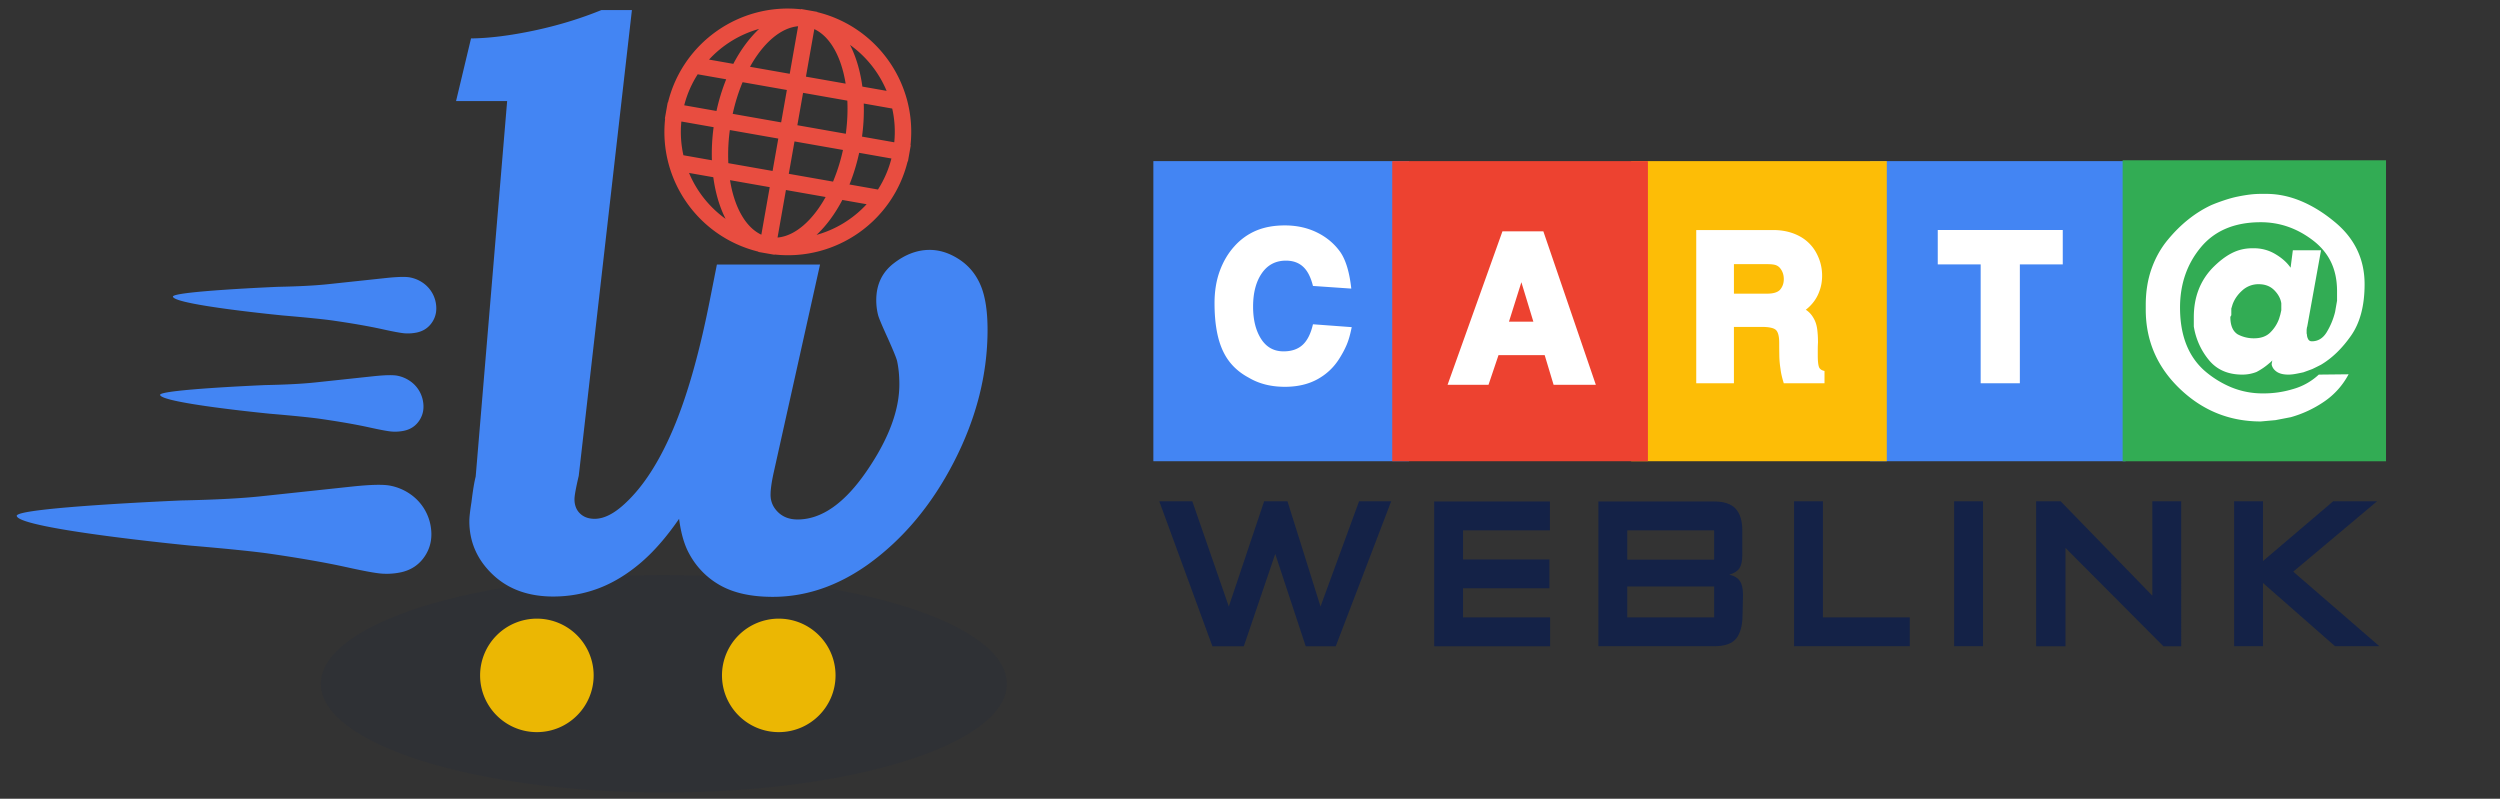 <svg xmlns="http://www.w3.org/2000/svg" xml:space="preserve" width="241" height="77"><rect width="100%" height="100%" fill="#333333" stroke="none"/><ellipse cx="63.996" cy="65.919" fill="#122248" fill-rule="evenodd" clip-rule="evenodd" opacity=".102" rx="33.066" ry="10.478"/><path fill="#4385F3" fill-rule="evenodd" d="M94.525 27.487c-.449-1.054-1.14-1.885-2.07-2.49s-1.877-.908-2.839-.908c-1.191 0-2.348.433-3.466 1.3-1.119.866-1.679 2.051-1.679 3.554 0 .501.063.991.188 1.471.083.293.397 1.034.941 2.224.522 1.169.815 1.889.878 2.16.146.669.22 1.42.22 2.254 0 2.526-1.061 5.329-3.182 8.408-2.121 3.078-4.331 4.617-6.631 4.617-.773 0-1.401-.234-1.882-.704-.481-.469-.722-1.027-.722-1.675 0-.522.104-1.253.313-2.191L79.052 25.5h-9.944l-.675 3.412c-1.013 5.135-2.194 9.288-3.545 12.461-1.35 3.172-2.897 5.562-4.642 7.169-1.05.981-2.025 1.472-2.925 1.472-.582 0-1.051-.17-1.407-.513-.356-.341-.534-.801-.534-1.375 0-.342.138-1.097.412-2.265L60.917.968h-2.936c-2.063.84-4.235 1.5-6.517 1.982s-4.3.734-6.057.755l-1.443 6.04h4.925l-3.033 36.199c-.137.522-.272 1.346-.408 2.472-.137.855-.204 1.46-.204 1.814 0 1.998.745 3.71 2.234 5.136 1.49 1.426 3.441 2.139 5.854 2.139 1.5 0 2.939-.256 4.317-.769 1.378-.512 2.717-1.311 4.014-2.397s2.564-2.528 3.801-4.326c.183 1.422.517 2.561 1.003 3.417a7.582 7.582 0 0 0 3.041 3.041c1.297.71 2.959 1.065 4.986 1.065 3.183 0 6.233-1.033 9.152-3.101 3.405-2.442 6.182-5.757 8.331-9.943 2.148-4.186 3.223-8.42 3.223-12.7 0-1.815-.224-3.251-.675-4.305zm-68.46 12.4c2.253.192 3.844.354 4.771.483 1.919.277 3.518.557 4.796.839 1.059.234 1.773.366 2.145.394.372.027.746.005 1.122-.068.667-.13 1.18-.47 1.538-1.021.358-.55.469-1.183.329-1.897a2.964 2.964 0 0 0-1.3-1.926 3.218 3.218 0 0 0-1.159-.473c-.423-.083-1.189-.066-2.299.05l-5.466.584c-1.217.137-2.889.228-5.016.271 0 0-10.194.429-10.093.948.156.8 10.632 1.816 10.632 1.816zm14.73 9.01a4.738 4.738 0 0 0-1.349-1.334 5.067 5.067 0 0 0-1.826-.744c-.665-.131-1.871-.104-3.619.078l-8.604.919c-1.916.216-4.547.357-7.895.427 0 0-16.049.675-15.889 1.494.246 1.26 16.738 2.858 16.738 2.858 3.547.303 6.051.557 7.511.761 3.021.437 5.537.877 7.55 1.321 1.666.369 2.791.575 3.376.619a6.592 6.592 0 0 0 1.767-.107c1.049-.204 1.855-.74 2.421-1.606.564-.867.737-1.863.518-2.987a4.679 4.679 0 0 0-.699-1.699zm.764-20.829a3.024 3.024 0 0 0-.857-.848c-.352-.232-.738-.39-1.16-.473s-1.188-.067-2.299.05l-5.465.583c-1.217.138-2.889.228-5.016.271 0 0-10.195.43-10.093.949.156.801 10.632 1.815 10.632 1.815 2.254.192 3.844.354 4.771.483 1.919.277 3.518.557 4.796.839 1.059.235 1.773.366 2.145.395.371.027.745.005 1.122-.068.667-.131 1.179-.471 1.538-1.021.358-.551.468-1.184.329-1.897a2.974 2.974 0 0 0-.443-1.078z" clip-rule="evenodd"/><path fill="#EBB703" fill-rule="evenodd" d="M51.755 59.638a5.472 5.472 0 0 0-5.473 5.47c0 3.02 2.45 5.469 5.473 5.469s5.473-2.449 5.473-5.469a5.472 5.472 0 0 0-5.473-5.47zm23.318 0a5.472 5.472 0 0 0-5.473 5.47c0 3.02 2.45 5.469 5.473 5.469s5.473-2.449 5.473-5.469c0-3.021-2.45-5.47-5.473-5.47z" clip-rule="evenodd"/><path fill="#E84D40" fill-rule="evenodd" d="m78.788 1.171.004-.026-.78-.138-.782-.138-.005.026C71.309.25 65.81 4.099 64.395 9.876l-.027-.005-.138.781-.138.78.027.005c-.646 5.912 3.205 11.407 8.986 12.821l-.005.028.781.137.781.138.005-.027c5.917.646 11.415-3.202 12.83-8.979l.027.005.138-.781.138-.78-.027-.005c.647-5.914-3.204-11.409-8.985-12.823zm6.681 7.588-2.337-.412c-.205-1.514-.609-2.88-1.189-4.016a10.354 10.354 0 0 1 3.526 4.428zm-6.97-5.952c1.529.71 2.609 2.678 3.02 5.256l-3.827-.674.807-4.582zM77.416 8.95l4.266.751c.05 1.012.002 2.087-.145 3.194l-4.672-.823.551-3.122zm3.846 5.506a17.639 17.639 0 0 1-.957 3.052l-4.266-.752.551-3.122 4.672.822zM76.937 2.531l-.808 4.583-3.828-.675c1.268-2.283 2.955-3.762 4.636-3.908zm-1.083 6.144-.551 3.123-4.671-.823c.239-1.091.563-2.117.955-3.051l4.267.751zm-2.675-5.888c-.931.869-1.779 2.016-2.488 3.369l-2.34-.412a10.372 10.372 0 0 1 4.828-2.957zm-7.495 8.926 3.11.548a18.92 18.92 0 0 0-.166 3.189l-2.746-.483a10.17 10.17 0 0 1-.198-3.254zm.74 4.959 2.339.412c.203 1.514.607 2.88 1.187 4.017a10.362 10.362 0 0 1-3.526-4.429zm2.645-5.973-3.11-.548a10.173 10.173 0 0 1 1.3-2.989l2.746.482a19.007 19.007 0 0 0-.936 3.055zm4.325 11.925c-1.53-.711-2.609-2.679-3.02-5.256l3.828.674-.808 4.582zm1.083-6.144-4.266-.751a17.626 17.626 0 0 1 .146-3.193l4.671.822-.551 3.122zm.479 6.419.808-4.582 3.828.674c-1.268 2.282-2.955 3.763-4.636 3.908zm3.758-.255c.932-.87 1.78-2.017 2.49-3.369l2.338.412a10.366 10.366 0 0 1-4.828 2.957zm5.921-4.374-2.746-.484c.383-.949.7-1.973.935-3.054l3.109.547a10.257 10.257 0 0 1-1.298 2.991zm1.573-4.552-3.109-.548c.149-1.095.201-2.167.166-3.19l2.746.484c.234 1.044.308 2.14.197 3.254z" clip-rule="evenodd"/><path fill="#4385F3" fill-rule="evenodd" d="M111.184 44.462h24.646v-28.93h-24.646v28.93zm69.087-28.93v28.93h24.645v-28.93h-24.645z" clip-rule="evenodd"/><path fill="#FDBD06" fill-rule="evenodd" d="M157.242 15.532h24.645v28.93h-24.645z" clip-rule="evenodd"/><path fill="#ED4230" fill-rule="evenodd" d="M134.213 15.532h24.646v28.93h-24.646z" clip-rule="evenodd"/><path fill="#32AC54" fill-rule="evenodd" d="M204.622 15.452h25.39v29.015h-25.39z" clip-rule="evenodd"/><path fill="#FFF" fill-rule="evenodd" d="M175.338 35.346c-.07-.219-.105-.584-.105-1.093v-.584c0-.205.007-.421.021-.647 0-.48-.025-.905-.074-1.273s-.144-.687-.283-.955c-.21-.41-.482-.722-.818-.934.294-.227.553-.488.776-.786.224-.297.399-.622.525-.976.182-.467.272-.977.272-1.528 0-.765-.182-1.485-.546-2.165a3.936 3.936 0 0 0-1.554-1.592c-.755-.424-1.63-.637-2.623-.637h-7.411v14.772h3.632v-5.434h2.666c.728 0 1.193.103 1.396.308.202.205.304.612.304 1.221 0 .425.004.842.011 1.252.007.411.045.835.115 1.273.042.382.147.842.315 1.38h3.926V35.76c-.293-.057-.476-.195-.545-.414zm-3.758-7.397c-.238.24-.65.36-1.238.36h-3.191v-2.844h3.233c.321 0 .569.025.745.074.175.05.325.145.451.286.252.298.378.658.378 1.083 0 .411-.126.758-.378 1.041zm-46.006 5.295c-.455.418-1.067.627-1.837.627-.938 0-1.662-.403-2.173-1.21s-.766-1.84-.766-3.1c0-1.329.279-2.401.839-3.215s1.337-1.221 2.33-1.221c.672 0 1.222.194 1.648.584.427.389.745 1.008.955 1.856l3.694.255c-.168-1.542-.511-2.702-1.028-3.48-.574-.82-1.326-1.461-2.257-1.921s-1.97-.69-3.117-.69c-1.05 0-1.97.167-2.761.5a5.88 5.88 0 0 0-2.099 1.507c-.609.672-1.081 1.468-1.417 2.388s-.504 1.952-.504 3.099c0 1.981.286 3.552.86 4.712.518 1.061 1.336 1.889 2.456 2.483.979.58 2.134.87 3.464.87 1.203 0 2.246-.24 3.128-.722s1.588-1.146 2.12-1.995c.279-.438.514-.877.703-1.316.189-.438.354-1.012.493-1.719l-3.736-.276c-.208.906-.541 1.567-.995 1.984zm19.261-10.941-5.29 14.794h3.946l.966-2.865h4.45l.861 2.865h4.072l-5.06-14.794h-3.945zm.63 8.703 1.196-3.8 1.155 3.8h-2.351zm41.335-5.519h4.136v11.461h3.778V25.487h4.136v-3.312H186.8v3.312zm32.19 9.575v.095c.062.276.227.504.494.685.268.18.638.27 1.112.27.205 0 .427-.021.664-.063.236-.042.499-.096.787-.159.351-.127.639-.232.865-.317.309-.148.587-.286.834-.414 1.07-.636 2.039-1.573 2.903-2.813.865-1.24 1.298-2.889 1.298-4.944 0-2.459-.987-4.483-2.961-6.073-1.028-.848-2.093-1.5-3.192-1.956-1.101-.455-2.206-.684-3.316-.684h-.524c-.35 0-.699.021-1.049.063-.35.043-.734.106-1.156.191s-.869.207-1.342.365c-.473.159-.884.313-1.233.462-1.543.721-2.931 1.822-4.165 3.307-.678.806-1.208 1.738-1.588 2.798s-.57 2.236-.57 3.529v.445c0 2.988 1.097 5.532 3.29 7.631 2.192 2.099 4.792 3.148 7.799 3.148l1.421-.128 1.483-.286a10.886 10.886 0 0 0 3.197-1.494 7.278 7.278 0 0 0 2.362-2.639l-2.872.031a6.02 6.02 0 0 1-2.502 1.399 9.647 9.647 0 0 1-2.873.413 7.905 7.905 0 0 1-3.059-.588 9.517 9.517 0 0 1-2.625-1.638c-1.545-1.399-2.317-3.413-2.317-6.041 0-2.269.669-4.208 2.008-5.819 1.339-1.61 3.264-2.416 5.776-2.416 1.792 0 3.439.562 4.942 1.685.804.594 1.405 1.299 1.808 2.114.401.816.603 1.766.603 2.846v.923l-.189 1.081a6.958 6.958 0 0 1-.821 1.972c-.357.572-.831.858-1.42.858a.376.376 0 0 1-.363-.223.943.943 0 0 1-.11-.414l-.03-.127v-.35l.03-.223.031-.096 1.328-7.345h-2.718l-.217 1.686c-.33-.487-.813-.922-1.452-1.304a3.957 3.957 0 0 0-2.069-.572h-.186c-.7 0-1.358.158-1.977.477s-1.246.806-1.885 1.463c-1.174 1.251-1.761 2.819-1.761 4.706v.89a6.714 6.714 0 0 0 1.433 3.212c.769.954 1.849 1.431 3.239 1.431a3.73 3.73 0 0 0 1.37-.254 6.125 6.125 0 0 0 1.215-.827l.156-.127.155-.159-.031.159-.03.158zm-.108-3.038c-.381.393-.911.589-1.591.589a3.265 3.265 0 0 1-1.575-.382c-.474-.297-.711-.858-.711-1.686l.093-.159v-.636l.125-.413c.187-.509.502-.959.948-1.352a2.298 2.298 0 0 1 1.569-.588c.622 0 1.124.196 1.508.588.384.393.606.812.669 1.256v.668l-.093.413-.124.414a3.518 3.518 0 0 1-.818 1.288z" clip-rule="evenodd"/><path fill="#142247" fill-rule="evenodd" d="m127.298 58.469-3.185-10.147h-2.249l-3.407 10.147-3.519-10.147h-3.184l5.121 13.976h3.029l3.028-8.901 2.939 8.901h2.895l5.345-13.976h-3.096l-3.717 10.147zm13.739-1.758h8.328V53.93h-8.328v-2.805h8.373v-2.781h-11.156v13.953h11.179v-2.782h-8.396v-2.804zm25.663-1.313c.472-.134.799-.34.983-.621.184-.281.275-.71.275-1.287v-2.352c0-.932-.213-1.63-.641-2.096-.427-.466-1.119-.699-2.076-.699h-11.156v13.953h11.156c1.017 0 1.724-.245 2.121-.734.397-.49.604-1.225.618-2.203l.045-2.025c0-.593-.104-1.038-.31-1.335s-.543-.497-1.015-.601zm-1.458 4.117h-8.372v-2.981h8.372v2.981zm0-5.564h-8.372v-2.826h8.372v2.826zm10.488-5.63h-2.783v13.976h11.156v-2.782h-8.373V48.321zm12.649 13.976h2.784V48.321h-2.784v13.976zm19.106-4.874-8.841-9.102h-2.36v13.976h2.828v-9.479l9.438 9.479h1.718V48.321h-2.783v9.102zm13.583-2.315 8.084-6.787h-4.231l-6.77 5.764v-5.764h-2.783v13.976h2.783v-6.098l6.948 6.098h4.275l-8.306-7.189z" clip-rule="evenodd"/></svg>